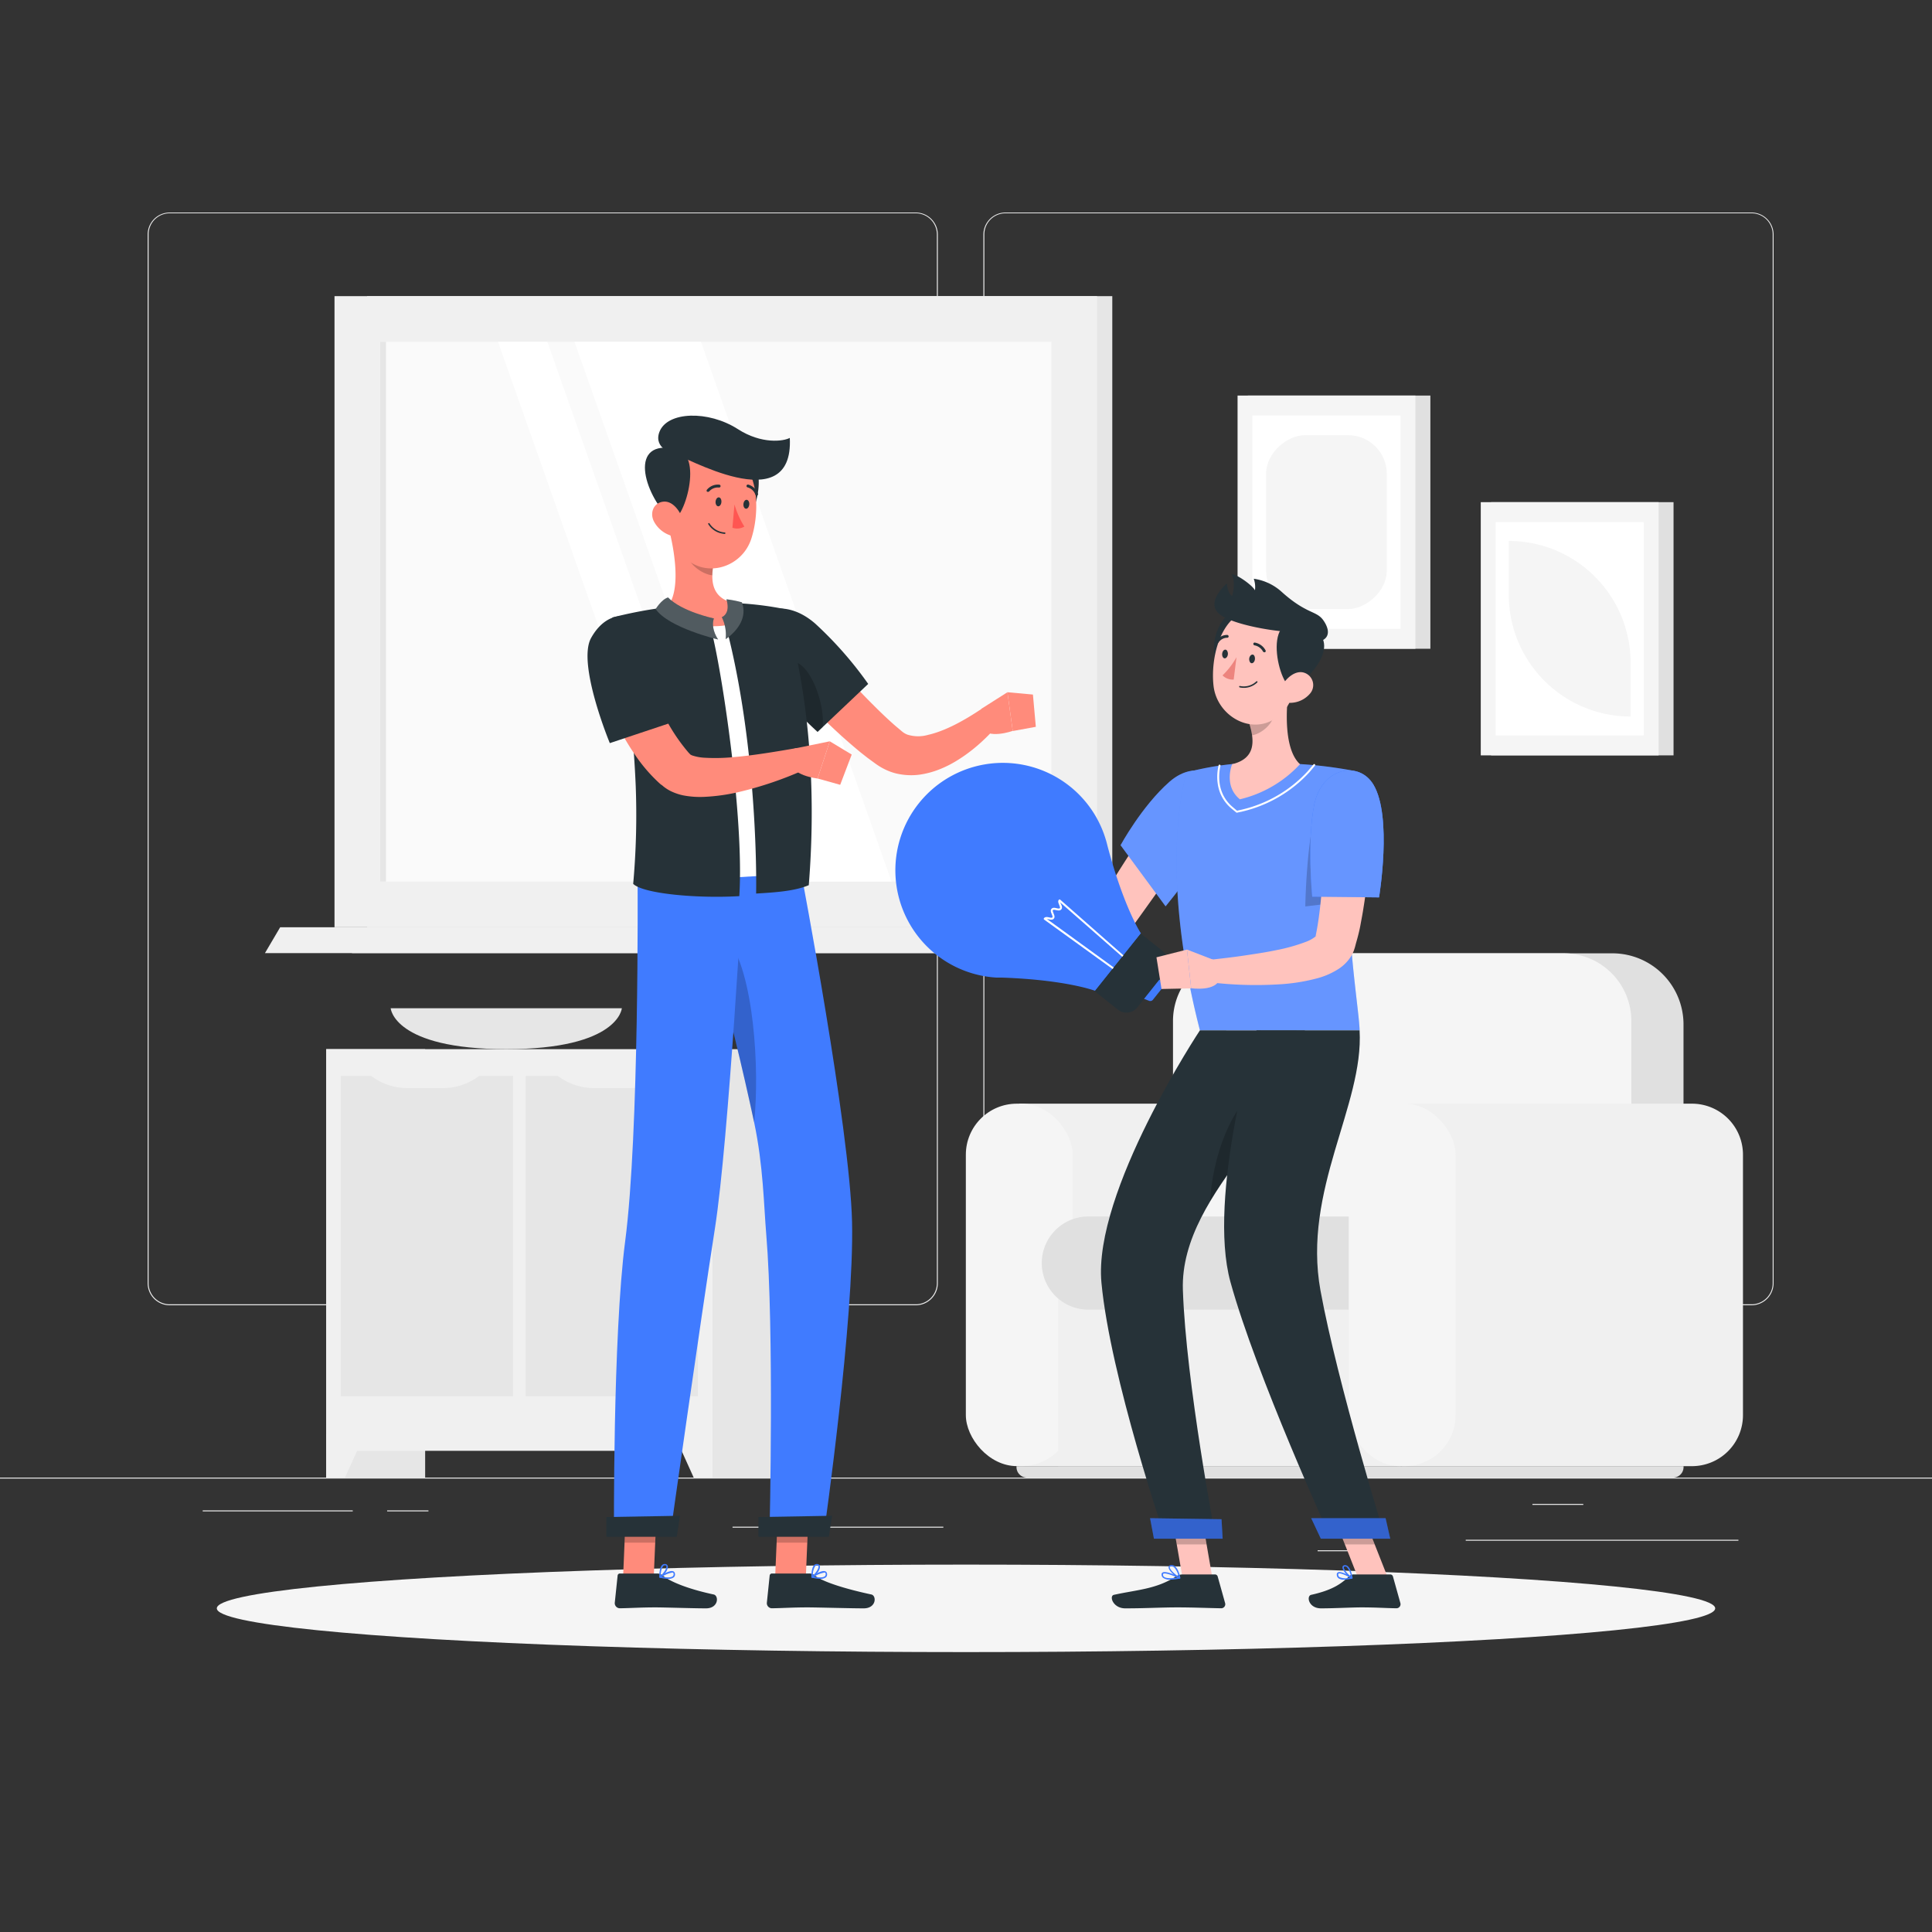 <svg xmlns="http://www.w3.org/2000/svg" viewBox="0 0 500 500"><rect x="0" y="0" width="500" height="500" fill="#333333" stroke="none"/><g id="freepik--background-complete--inject-8"><rect y="382.4" width="500" height="0.25" style="fill:#ebebeb"></rect><path d="M237,337.8H43.91a5.71,5.71,0,0,1-5.7-5.71V60.66A5.71,5.71,0,0,1,43.91,55H237a5.71,5.71,0,0,1,5.71,5.71V332.09A5.71,5.71,0,0,1,237,337.8ZM43.91,55.2a5.46,5.46,0,0,0-5.45,5.46V332.09a5.46,5.46,0,0,0,5.45,5.46H237a5.47,5.47,0,0,0,5.46-5.46V60.66A5.47,5.47,0,0,0,237,55.2Z" style="fill:#ebebeb"></path><path d="M453.31,337.8H260.21a5.72,5.72,0,0,1-5.71-5.71V60.66A5.72,5.72,0,0,1,260.21,55h193.1A5.71,5.71,0,0,1,459,60.66V332.09A5.71,5.71,0,0,1,453.31,337.8ZM260.21,55.2a5.47,5.47,0,0,0-5.46,5.46V332.09a5.47,5.47,0,0,0,5.46,5.46h193.1a5.47,5.47,0,0,0,5.46-5.46V60.66a5.47,5.47,0,0,0-5.46-5.46Z" style="fill:#ebebeb"></path><rect x="379.33" y="398.49" width="70.57" height="0.25" style="fill:#ebebeb"></rect><rect x="341" y="401.21" width="15.03" height="0.25" style="fill:#ebebeb"></rect><rect x="396.59" y="389.21" width="13.16" height="0.25" style="fill:#ebebeb"></rect><rect x="52.46" y="390.89" width="38.83" height="0.25" style="fill:#ebebeb"></rect><rect x="100.19" y="390.89" width="10.69" height="0.25" style="fill:#ebebeb"></rect><rect x="189.58" y="395.11" width="54.56" height="0.25" style="fill:#ebebeb"></rect><rect x="95.01" y="76.64" width="192.86" height="163.33" transform="translate(382.87 316.61) rotate(180)" style="fill:#e6e6e6"></rect><rect x="86.57" y="76.64" width="197.35" height="163.33" transform="translate(370.49 316.61) rotate(180)" style="fill:#f0f0f0"></rect><polygon points="95.01 239.97 287.87 239.97 287.87 246.66 91.07 246.66 95.01 239.97" style="fill:#e6e6e6"></polygon><polygon points="72.51 239.97 269.86 239.97 265.92 246.66 68.57 246.66 72.51 239.97" style="fill:#f0f0f0"></polygon><rect x="115.4" y="71.44" width="139.7" height="173.72" transform="translate(343.55 -26.94) rotate(90)" style="fill:#fafafa"></rect><polygon points="230.72 228.15 181.41 88.45 148.68 88.45 197.99 228.15 230.72 228.15" style="fill:#fff"></polygon><polygon points="190.96 228.15 141.65 88.45 128.89 88.45 178.19 228.15 190.96 228.15" style="fill:#fff"></polygon><rect x="29.28" y="157.55" width="139.7" height="1.5" transform="translate(257.44 59.17) rotate(90)" style="fill:#e6e6e6"></rect><path d="M263.78,285.63h75a13.2,13.2,0,0,1,13.2,13.2v67.41a13.2,13.2,0,0,1-13.2,13.2h-75a0,0,0,0,1,0,0v-93.8a0,0,0,0,1,0,0Z" style="fill:#f0f0f0"></path><rect x="249.96" y="285.63" width="27.64" height="93.8" rx="13.2" style="fill:#f5f5f5"></rect><rect x="273.83" y="320.23" width="88.62" height="59.2" transform="translate(636.28 699.67) rotate(180)" style="fill:#f0f0f0"></rect><path d="M265.79,379.44H433a2.71,2.71,0,0,1,2.71,2.71v.25a0,0,0,0,1,0,0H263.08a0,0,0,0,1,0,0v-.25A2.71,2.71,0,0,1,265.79,379.44Z" transform="translate(698.78 761.84) rotate(180)" style="fill:#e0e0e0"></path><path d="M317.08,246.71H435.7a0,0,0,0,1,0,0v68.5a18.4,18.4,0,0,1-18.4,18.4H335.49a18.4,18.4,0,0,1-18.4-18.4v-68.5a0,0,0,0,1,0,0Z" transform="translate(752.78 580.33) rotate(180)" style="fill:#e0e0e0"></path><path d="M303.57,246.71H422.19a0,0,0,0,1,0,0V316.1a17.52,17.52,0,0,1-17.52,17.52H321.09a17.52,17.52,0,0,1-17.52-17.52V246.71A0,0,0,0,1,303.57,246.71Z" transform="translate(725.76 580.33) rotate(180)" style="fill:#f5f5f5"></path><path d="M277.94,314.83h68.26a12.06,12.06,0,0,1,12.06,12.06v0a12.06,12.06,0,0,1-12.06,12.06H277.94a8.31,8.31,0,0,1-8.31-8.31v-7.49A8.31,8.31,0,0,1,277.94,314.83Z" transform="translate(627.87 653.77) rotate(180)" style="fill:#e0e0e0"></path><path d="M362.88,285.63h75a13.2,13.2,0,0,1,13.2,13.2v67.41a13.2,13.2,0,0,1-13.2,13.2h-75a0,0,0,0,1,0,0v-93.8A0,0,0,0,1,362.88,285.63Z" style="fill:#f0f0f0"></path><rect x="349.06" y="285.63" width="27.64" height="93.8" rx="13.2" style="fill:#f5f5f5"></rect><rect x="385.9" y="129.97" width="47.22" height="65.53" transform="translate(819.01 325.46) rotate(180)" style="fill:#e0e0e0"></rect><rect x="383.21" y="129.97" width="46.03" height="65.53" transform="translate(812.46 325.46) rotate(180)" style="fill:#f5f5f5"></rect><rect x="378.63" y="143.57" width="55.2" height="38.32" transform="translate(243.5 568.96) rotate(-90)" style="fill:#fff"></rect><path d="M422,171.55v13.89h0a31.53,31.53,0,0,1-31.53-31.53V140h0A31.53,31.53,0,0,1,422,171.55Z" style="fill:#f5f5f5"></path><rect x="322.96" y="102.36" width="47.22" height="65.53" transform="translate(693.14 270.26) rotate(180)" style="fill:#e0e0e0"></rect><rect x="320.28" y="102.36" width="46.03" height="65.53" transform="translate(686.59 270.26) rotate(180)" style="fill:#f5f5f5"></rect><rect x="315.69" y="115.97" width="55.2" height="38.32" transform="translate(208.16 478.42) rotate(-90)" style="fill:#fff"></rect><rect x="320.79" y="119.51" width="45" height="31.23" rx="10" transform="translate(208.16 478.42) rotate(-90)" style="fill:#f5f5f5"></rect><rect x="84.42" y="271.52" width="25.61" height="110.88" transform="translate(194.45 653.92) rotate(180)" style="fill:#e6e6e6"></rect><polygon points="89.28 382.4 84.42 382.4 84.42 371.11 94.39 371.11 89.28 382.4" style="fill:#f0f0f0"></polygon><rect x="180.15" y="271.52" width="25.61" height="110.88" transform="translate(385.92 653.92) rotate(180)" style="fill:#e6e6e6"></rect><rect x="84.42" y="271.52" width="99.98" height="103.95" transform="translate(268.82 646.99) rotate(180)" style="fill:#f0f0f0"></rect><rect x="69.03" y="297.6" width="82.92" height="44.58" transform="translate(-209.41 430.38) rotate(-90)" style="fill:#e6e6e6"></rect><rect x="116.87" y="297.6" width="82.92" height="44.58" transform="translate(-161.56 478.23) rotate(-90)" style="fill:#e6e6e6"></rect><path d="M153.92,281.6h8.82A15.6,15.6,0,0,0,172.87,278H143.79A15.62,15.62,0,0,0,153.92,281.6Z" style="fill:#f0f0f0"></path><path d="M105.62,281.6h8.82A15.58,15.58,0,0,0,124.57,278H95.5A15.57,15.57,0,0,0,105.62,281.6Z" style="fill:#f0f0f0"></path><polygon points="179.53 382.4 184.4 382.4 184.4 371.11 174.43 371.11 179.53 382.4" style="fill:#f0f0f0"></polygon><path d="M160.93,260.94s-.76,10.58-29.91,10.58-29.91-10.58-29.91-10.58Z" style="fill:#e6e6e6"></path></g><g id="freepik--Shadow--inject-8"><ellipse id="freepik--path--inject-8" cx="250" cy="416.24" rx="193.89" ry="11.32" style="fill:#f5f5f5"></ellipse></g><g id="freepik--character-2--inject-8"><polygon points="313.76 408.35 306.04 408.35 302.95 390.46 310.67 390.46 313.76 408.35" style="fill:#ffc3bd"></polygon><polygon points="359.19 408.35 351.47 408.35 344.41 390.46 352.13 390.46 359.19 408.35" style="fill:#ffc3bd"></polygon><path d="M350.38,407.46h9.42a.73.73,0,0,1,.69.52l1.92,6.87a1.06,1.06,0,0,1-1.05,1.37c-3-.05-5.25-.23-9.07-.23-2.35,0-7.17.25-10.41.25s-3.85-3.21-2.54-3.5c5.87-1.3,8-3.1,9.82-4.81A1.74,1.74,0,0,1,350.38,407.46Z" style="fill:#263238"></path><path d="M306,407.46h8.44a.74.74,0,0,1,.69.52l1.92,6.87a1.05,1.05,0,0,1-1,1.37c-3.05-.05-7.45-.23-11.28-.23-4.47,0-8.32.25-13.56.25-3.17,0-4.24-3.21-2.93-3.5,6-1.32,10.89-1.46,15.93-4.68A3.38,3.38,0,0,1,306,407.46Z" style="fill:#263238"></path><path d="M313.46,211.12c-2.82,4.09-5.71,8.18-8.6,12.24l-8.69,12.15-2.15,3-.57.81c-.24.34-.51.69-.8,1a12.88,12.88,0,0,1-2.23,2.18,9.77,9.77,0,0,1-1.74,1.05,7.74,7.74,0,0,1-2.41.7,7.3,7.3,0,0,1-2.72-.15,7.92,7.92,0,0,1-2.22-.91,9.82,9.82,0,0,1-2.6-2.34,16.25,16.25,0,0,1-1.44-2.22,25.23,25.23,0,0,1-1.72-4.13,40.29,40.29,0,0,1-1.06-4c-.3-1.31-.52-2.62-.7-3.93s-.33-2.59-.41-4l5.68-1.15,1.35,3.34c.47,1.12,1,2.21,1.45,3.29s1,2.11,1.55,3.08a22,22,0,0,0,1.66,2.59,5.11,5.11,0,0,0,.78.81c.21.17.39.24.25.09a2,2,0,0,0-1.32-.32c-.59.06-.81.22-.8.15a3.93,3.93,0,0,1,.35-.54c.09-.15.19-.31.29-.5l.45-.76,2-3.28c2.65-4.33,5.39-8.57,8.19-12.78s5.68-8.32,8.68-12.4Z" style="fill:#ffc3bd"></path><path d="M317.33,208.83c-.56,7.52-15.68,25.73-15.68,25.73L290,218.74s5.51-10.15,12.66-16.42S318,200.58,317.33,208.83Z" style="fill:#407BFF"></path><path d="M317.33,208.83c-.56,7.52-15.68,25.73-15.68,25.73L290,218.74s5.51-10.15,12.66-16.42S318,200.58,317.33,208.83Z" style="fill:#fff;opacity:0.2"></path><path d="M279.85,226.14l-1.4-9.89L271,223s.9,5.7,6.4,5.48Z" style="fill:#ffc3bd"></path><polygon points="273.52 210.51 268.28 215.69 271 222.95 278.45 216.25 273.52 210.51" style="fill:#ffc3bd"></polygon><polygon points="302.95 390.47 304.54 399.69 312.27 399.69 310.68 390.47 302.95 390.47" style="opacity:0.2"></polygon><polygon points="352.14 390.47 344.41 390.47 348.05 399.69 355.78 399.69 352.14 390.47" style="opacity:0.2"></polygon><path d="M307.12,199.89s-7.76,23.32,3.42,66.76h41.32c-.09-6.34-5.87-37.28-1.49-67.16a110.76,110.76,0,0,0-13.93-1.75,153.41,153.41,0,0,0-17.56,0A74.87,74.87,0,0,0,307.12,199.89Z" style="fill:#407BFF"></path><path d="M307.12,199.89s-7.76,23.32,3.42,66.76h41.32c-.09-6.34-5.87-37.28-1.49-67.16a110.76,110.76,0,0,0-13.93-1.75,153.41,153.41,0,0,0-17.56,0A74.87,74.87,0,0,0,307.12,199.89Z" style="fill:#fff;opacity:0.2"></path><path d="M350.37,199.49l-.18,0c-4.12-.59-8.13,4.19-9.77,10.62-2.39,9.36-2.61,24.48-2.61,24.48l11.12-1.35A183,183,0,0,1,350.37,199.49Z" style="opacity:0.2"></path><path d="M355.47,203.11c4.92,8.29,1.42,29.13,1.42,29.13l-17.29-.18s-1.38-14.18.49-23.66C342,198.6,351.69,196.72,355.47,203.11Z" style="fill:#407BFF"></path><path d="M320.11,210.33a.27.27,0,0,1-.16-.06l-1.12-.92c-4.79-3.91-3.86-9.62-3.46-11.27a.25.25,0,0,1,.3-.19.26.26,0,0,1,.19.31c-.39,1.58-1.28,7,3.28,10.76l1,.85,1.3-.29a33.53,33.53,0,0,0,17.06-10l1.43-1.7a.25.25,0,1,1,.38.33l-1.42,1.69A34.14,34.14,0,0,1,321.59,210l-1.42.31Z" style="fill:#fff"></path><path d="M333.55,178c-.78,5.65-1.28,16,2.89,19.77a30.86,30.86,0,0,1-15.56,9.09c-4.33-3.54-2-9.09-2-9.09,6.21-1.5,5.78-6.18,4.43-10.57Z" style="fill:#ffc3bd"></path><path d="M329.38,181.72l-6.07,5.45a17.78,17.78,0,0,1,.72,3.12c2.39-.35,5.54-3,5.65-5.52A8.49,8.49,0,0,0,329.38,181.72Z" style="opacity:0.2"></path><path d="M319.13,158.54c-4,.9-7.33,11-2.8,14.3S326.66,156.84,319.13,158.54Z" style="fill:#263238"></path><path d="M336.57,170.62c-1.41,7.45-1.84,11.9-6.17,15.07-6.5,4.76-15.46-.38-16.34-8.22-.79-7.06,1.64-18,9.46-19.69A11.1,11.1,0,0,1,336.57,170.62Z" style="fill:#ffc3bd"></path><path d="M335.12,177.9c-3.55,2.47-9.54-20.24,2.21-16.37C347.68,164.93,340.86,173.92,335.12,177.9Z" style="fill:#263238"></path><path d="M332.64,163.42c-2.68-.06-14.47-1.78-17.44-4.86s2.3-7.56,2.3-7.56.14,2.42,1.36,3.25c.25-.69.95-3.92-.14-5.58,1.09-.31,5.56,2.91,6.06,4.11a6.43,6.43,0,0,0-.31-3,13.56,13.56,0,0,1,7.31,3.47c6.58,5.89,9,4.67,10.83,7.47,1.75,2.64,1.5,5.08-2.25,5.49C338.44,166.46,334,163.44,332.64,163.42Z" style="fill:#263238"></path><path d="M339,179.54a6.81,6.81,0,0,1-4.91,2.35c-2.55.09-3.37-2.33-2.28-4.43,1-1.89,3.48-4.21,5.86-3.31A3.36,3.36,0,0,1,339,179.54Z" style="fill:#ffc3bd"></path><path d="M310.54,266.65s-27.69,41.74-25.49,65.29c2.3,24.51,16.49,66,16.49,66h13.08s-7.68-40-8.49-64.09c-.89-26.23,32.74-46.92,31.57-67.16Z" style="fill:#263238"></path><path d="M327.08,280.33c-8.7,5.49-13.25,19.3-13.93,30.59,6.23-10.48,15.11-20.17,20.31-29.51C332.23,279.28,330.25,278.33,327.08,280.33Z" style="opacity:0.2"></path><path d="M325.2,266.65s-12.85,43-6.76,65.13c6.68,24.22,25.87,66.12,25.87,66.12h14.15S346.14,358,341.74,334C337,308,353,286,351.86,266.65Z" style="fill:#263238"></path><polygon points="341.83 398.21 359.79 398.21 358.59 392.91 339.34 392.91 341.83 398.21" style="fill:#407BFF"></polygon><polygon points="341.83 398.21 359.79 398.21 358.59 392.91 339.34 392.91 341.83 398.21" style="opacity:0.2"></polygon><polygon points="298.64 398.21 316.42 398.21 316.13 393.17 297.64 392.91 298.64 398.21" style="fill:#407BFF"></polygon><polygon points="298.64 398.21 316.42 398.21 316.13 393.17 297.64 392.91 298.64 398.21" style="opacity:0.2"></polygon><path d="M324.77,170.64c-.08.62-.47,1.05-.87,1s-.68-.63-.6-1.24.47-1,.87-1S324.84,170,324.77,170.64Z" style="fill:#263238"></path><path d="M317.77,169.38c-.08.61-.47,1.05-.87,1s-.68-.63-.6-1.25.47-1.05.87-1S317.84,168.77,317.77,169.38Z" style="fill:#263238"></path><path d="M320,170.09a20.16,20.16,0,0,1-3.61,4.7,3.78,3.78,0,0,0,2.89,1.09Z" style="fill:#ed847e"></path><path d="M320.83,177.9a5,5,0,0,0,4.56-1.29.2.2,0,0,0,0-.26.19.19,0,0,0-.26,0,4.71,4.71,0,0,1-4.24,1.18.16.16,0,0,0-.2.14A.21.21,0,0,0,320.83,177.9Z" style="fill:#263238"></path><path d="M327.16,168.79a.29.29,0,0,0,.22,0,.35.35,0,0,0,.14-.49,3.88,3.88,0,0,0-2.78-2,.33.33,0,0,0-.38.32.38.38,0,0,0,.34.4h0a3.12,3.12,0,0,1,2.18,1.63A.42.42,0,0,0,327.16,168.79Z" style="fill:#263238"></path><path d="M315,166.45a.35.35,0,0,0,.35-.15,2.7,2.7,0,0,1,2.25-1.25.35.35,0,0,0,.37-.35.39.39,0,0,0-.37-.38,3.41,3.41,0,0,0-2.87,1.55.38.38,0,0,0,.11.51A.33.33,0,0,0,315,166.45Z" style="fill:#263238"></path><path d="M354.71,207.25a171.81,171.81,0,0,1-.68,18.32c-.28,3.05-.62,6.1-1.13,9.17-.22,1.53-.53,3.08-.81,4.62s-.68,3.1-1.14,4.67l-.31,1.18-.08.24-.11.34a4.47,4.47,0,0,1-.25.64,8.1,8.1,0,0,1-.62,1.17,10.57,10.57,0,0,1-3,3.05,19.24,19.24,0,0,1-5.46,2.47,48.19,48.19,0,0,1-9.7,1.6A99.41,99.41,0,0,1,313,254.2l.11-5.8c2.85-.32,5.79-.64,8.66-1.07s5.72-.84,8.48-1.42a46.25,46.25,0,0,0,7.71-2.16,9,9,0,0,0,2.53-1.41c.21-.19.25-.32.1-.15l-.12.18-.05.12,0,.07v0l.2-1c.53-2.64.89-5.44,1.18-8.26s.5-5.69.66-8.57c.33-5.74.49-11.64.56-17.33Z" style="fill:#ffc3bd"></path><path d="M355.47,203.11c4.92,8.29,1.42,29.13,1.42,29.13l-17.29-.18s-1.38-14.18.49-23.66C342,198.6,351.69,196.72,355.47,203.11Z" style="fill:#407BFF"></path><path d="M355.47,203.11c4.92,8.29,1.42,29.13,1.42,29.13l-17.29-.18s-1.38-14.18.49-23.66C342,198.6,351.69,196.72,355.47,203.11Z" style="fill:#fff;opacity:0.2"></path><path d="M347.91,408.81a8.84,8.84,0,0,0,2-.28.18.18,0,0,0,.13-.15.19.19,0,0,0-.09-.18c-.29-.18-2.87-1.71-3.7-1.27a.54.54,0,0,0-.29.52,1.17,1.17,0,0,0,.44,1A2.39,2.39,0,0,0,347.91,408.81Zm1.46-.54a3.76,3.76,0,0,1-2.75-.14.77.77,0,0,1-.29-.66.24.24,0,0,1,.1-.22C346.86,407,348.32,407.69,349.37,408.27Z" style="fill:#407BFF"></path><path d="M349.87,408.53a.17.17,0,0,0,.1,0,.16.16,0,0,0,.07-.16c0-.1-.33-2.33-1.27-3.06a1,1,0,0,0-.79-.23.55.55,0,0,0-.55.47c-.12.87,1.53,2.56,2.35,3A.15.15,0,0,0,349.87,408.53Zm-1.74-3.13a.74.74,0,0,1,.43.16,4.69,4.69,0,0,1,1.05,2.42c-.83-.6-1.89-1.88-1.82-2.39,0,0,0-.15.26-.18Z" style="fill:#407BFF"></path><path d="M302.91,408.81a12.88,12.88,0,0,0,2.41-.28.17.17,0,0,0,.14-.15.2.2,0,0,0-.11-.19c-.36-.18-3.56-1.76-4.47-1.23a.54.54,0,0,0-.27.48,1.08,1.08,0,0,0,.39.89A3,3,0,0,0,302.91,408.81Zm1.78-.54c-1.68.28-3,.21-3.46-.21a.71.71,0,0,1-.25-.59.2.2,0,0,1,.1-.19C301.57,407,303.38,407.66,304.69,408.27Z" style="fill:#407BFF"></path><path d="M305.28,408.53a.2.2,0,0,0,.11,0,.18.18,0,0,0,.07-.17c0-.08-.35-2.16-1.38-3a1.41,1.41,0,0,0-1-.32c-.5.06-.63.31-.65.52-.09.87,1.85,2.54,2.81,3Zm-2.06-3.13a1,1,0,0,1,.65.24A4.69,4.69,0,0,1,305,408c-1-.57-2.32-1.88-2.27-2.41,0,0,0-.17.35-.2Z" style="fill:#407BFF"></path><path d="M286.23,217.46h0A27.81,27.81,0,1,0,257.87,253h.05c.47,0,.94,0,1.41,0,16.7.59,24.08,3.42,24.08,3.42l5.93-7.43,5.93-7.44s-4.39-6.56-8.67-22.71c-.11-.46-.23-.91-.36-1.37A.43.43,0,0,1,286.23,217.46Z" style="fill:#407BFF"></path><path d="M293.62,250.09l0,0a.25.25,0,0,1-.36,0l-18.86-16.54a4.08,4.08,0,0,0,.18.43c.19.41.43.93.1,1.35s-.9.3-1.34.21-.71-.14-.84,0,0,.42.15.82.44.93.1,1.36-.9.3-1.34.2a3.44,3.44,0,0,0-.46-.08l20.31,14.73a.25.25,0,1,1-.25.43l-20.77-15a.27.27,0,0,1-.12-.17.25.25,0,0,1,.06-.2c.33-.42.89-.31,1.33-.21s.71.14.84,0,0-.42-.15-.82-.44-.93-.1-1.36.9-.3,1.34-.2.71.13.84,0,0-.43-.15-.83-.44-.93-.1-1.35a.25.25,0,0,1,.38,0l19.22,16.93A.25.25,0,0,1,293.62,250.09Z" style="fill:#fff"></path><path d="M284.11,247H303.2a0,0,0,0,1,0,0v7.21a4,4,0,0,1-4,4H287.72a3.61,3.61,0,0,1-3.61-3.61V247a0,0,0,0,1,0,0Z" transform="translate(-86.94 324.54) rotate(-51.41)" style="fill:#263238"></path><path d="M296.08,258.5l1.29.5a.88.88,0,0,0,.95-.2l2.53-3.17a.88.88,0,0,0,0-1l-.77-1.15Z" style="fill:#407BFF"></path><path d="M314.49,248.57l-7.3-2.82,1.08,10s6.67,1,7.42-2.62Z" style="fill:#ffc3bd"></path><polygon points="299.29 247.75 300.6 255.95 308.27 255.79 307.19 245.75 299.29 247.75" style="fill:#ffc3bd"></polygon></g><g id="freepik--character-1--inject-8"><polygon points="161.26 408.14 169.19 408.14 169.97 389.76 162.03 389.76 161.26 408.14" style="fill:#ff8b7b"></polygon><path d="M170.12,407.22h-9.67a.59.59,0,0,0-.61.54l-.74,7.05a1.33,1.33,0,0,0,1.33,1.41c3.1-.05,5.35-.23,9.27-.23,2.41,0,9.71.25,13,.25s3.38-3.29,2-3.59c-6.27-1.34-11.09-3.18-13.25-4.94A2.14,2.14,0,0,0,170.12,407.22Z" style="fill:#263238"></path><polygon points="162.03 389.77 169.97 389.77 169.56 399.24 161.63 399.24 162.03 389.77" style="opacity:0.2"></polygon><path d="M187.92,160.33H183c2.07,1.7,10,47.41,7.69,69.37,4.79.3,6.45-1.37,6.45-1.37S197.22,194.11,187.92,160.33Z" style="fill:#fff"></path><polygon points="200.61 408.14 208.55 408.14 209.32 389.76 201.39 389.76 200.61 408.14" style="fill:#ff8b7b"></polygon><polygon points="201.39 389.77 209.32 389.77 208.92 399.24 200.98 399.24 201.39 389.77" style="opacity:0.2"></polygon><path d="M213.34,396l-14.17-.12s1.2-51.73-.86-76.36c-.63-7.5-.77-17.89-3.14-29.07-3-14.09-6.78-29.34-9.88-41.27-3.27-12.58-5.77-21.48-5.77-21.48l27.85-1.65s12.58,66,13.14,90.18C221.1,341.44,213.34,396,213.34,396Z" style="fill:#407BFF"></path><path d="M209.48,407.22h-9.67a.6.6,0,0,0-.62.54l-.73,7.05a1.32,1.32,0,0,0,1.32,1.41c3.11-.05,5.36-.23,9.28-.23,2.41,0,11.12.25,14.45.25s3.38-3.29,2-3.59c-6.27-1.34-12.5-3.18-14.67-4.94A2.13,2.13,0,0,0,209.48,407.22Z" style="fill:#263238"></path><polygon points="214.5 397.72 196.28 397.72 196.28 392.61 215.34 392.28 214.5 397.72" style="fill:#263238"></polygon><path d="M212.27,408.6a2.23,2.23,0,0,0,1.48-.4,1,1,0,0,0,.27-1,.68.68,0,0,0-.39-.53c-.93-.46-3.3,1.12-3.57,1.3a.17.17,0,0,0-.06.19.22.22,0,0,0,.16.15A9.9,9.9,0,0,0,212.27,408.6Zm1-1.64a.62.62,0,0,1,.25.05.28.28,0,0,1,.15.22.71.71,0,0,1-.18.68c-.39.37-1.42.42-2.8.15A6.75,6.75,0,0,1,213.25,407Z" style="fill:#407BFF"></path><path d="M210.2,408.33l.09,0c.77-.44,2.15-2.18,1.88-3.07a.72.72,0,0,0-.66-.49,1,1,0,0,0-.77.24c-.83.76-.75,3-.75,3.14a.18.18,0,0,0,.11.17A.14.14,0,0,0,210.2,408.33Zm1.22-3.22h.09c.25,0,.28.15.3.19.16.53-.7,1.84-1.44,2.46a4.12,4.12,0,0,1,.64-2.49A.59.59,0,0,1,211.42,405.11Z" style="fill:#407BFF"></path><path d="M195.17,290.49c-3-14.09-6.78-29.34-9.88-41.27l3-6.19C195.06,251.3,196.65,276.71,195.17,290.49Z" style="opacity:0.2"></path><path d="M192.34,227s-3.72,67.89-7.31,90.86c-3.93,25.15-11.6,79.57-11.6,79.57H158.9s-.33-51.56,2.89-76.17c3.67-28,3.22-92.64,3.22-92.64Z" style="fill:#407BFF"></path><polygon points="175.14 397.72 156.92 397.72 156.92 392.61 175.98 392.28 175.14 397.72" style="fill:#263238"></polygon><path d="M172.91,408.6a2.23,2.23,0,0,0,1.48-.4,1,1,0,0,0,.27-1,.69.69,0,0,0-.38-.53c-.93-.46-3.31,1.12-3.58,1.3a.17.17,0,0,0-.06.19.22.22,0,0,0,.16.15A10,10,0,0,0,172.91,408.6Zm1-1.64a.58.58,0,0,1,.25.05.26.26,0,0,1,.15.22.71.71,0,0,1-.18.68c-.39.37-1.42.42-2.8.15A6.81,6.81,0,0,1,173.89,407Z" style="fill:#407BFF"></path><path d="M170.84,408.33l.09,0c.77-.44,2.15-2.18,1.88-3.07a.72.72,0,0,0-.65-.49,1,1,0,0,0-.78.24c-.83.76-.75,3-.75,3.14a.23.23,0,0,0,.11.17A.14.14,0,0,0,170.84,408.33Zm1.23-3.22h.08c.25,0,.29.15.3.19.16.53-.7,1.84-1.44,2.46a4.06,4.06,0,0,1,.65-2.49A.57.57,0,0,1,172.07,405.11Z" style="fill:#407BFF"></path><path d="M207.58,162.17c3.53,4.13,7.24,8.36,10.94,12.42,1.86,2,3.74,4.06,5.64,6s3.83,3.86,5.78,5.66l1.47,1.33,1.48,1.25.59.5.4.3a6.26,6.26,0,0,0,.89.47,9.29,9.29,0,0,0,5.43.08c4.43-1,9.37-3.74,13.68-6.63l4.12,4.31a40.72,40.72,0,0,1-3.15,3.36,43.59,43.59,0,0,1-3.45,3,38.81,38.81,0,0,1-3.86,2.68,28,28,0,0,1-4.42,2.21,22.14,22.14,0,0,1-5.2,1.38,16.86,16.86,0,0,1-6-.32,14.59,14.59,0,0,1-3-1.11,15.2,15.2,0,0,1-1.42-.8l-.64-.42-.47-.34-1.86-1.36-1.78-1.4a147.54,147.54,0,0,1-12.9-12c-4-4.2-7.81-8.44-11.49-13Z" style="fill:#ff8b7b"></path><path d="M193.85,165.17c-.75,7.55,17.74,24.24,17.74,24.24L224.69,177A97.05,97.05,0,0,0,211,161.41C203.44,154.78,194.67,156.89,193.85,165.17Z" style="fill:#263238"></path><path d="M205.24,171.24c4.48.36,8.37,11.12,7.63,17l-1.28,1.21a121.67,121.67,0,0,1-12.33-13.08C199,172.47,200.38,170.85,205.24,171.24Z" style="opacity:0.2"></path><path d="M209.31,229.08c-3.73,1.59-9,1.89-13.63,2.17.16-7.43-.21-41.69-8.28-71l-4.37,0c2,1.63,9.78,48.89,8.3,71.67-10.81.64-24.8-.6-27.46-3.17a199.9,199.9,0,0,0,.65-25.44c-.23-5.32-.61-11.19-1.3-17.35a177.45,177.45,0,0,0-4.77-26.15s5-1.33,10.68-2.19c1.12-.17,2.27-.32,3.4-.44a156.56,156.56,0,0,1,18-1.07c.74,0,1.47.06,2.19.11a83.65,83.65,0,0,1,10.11,1.36S212.87,184.91,209.31,229.08Z" style="fill:#263238"></path><path d="M173.11,136.87c1.48,5.73,3.24,16.28-.58,20.39a18.07,18.07,0,0,0,14.21,4.7c5-.41,5-3.91,3.8-5.77-6.56-1.16-6.67-6-5.81-10.53Z" style="fill:#ff8b7b"></path><path d="M169.69,157.62s1.49-2.48,3.2-3c3.6,3.7,11.87,5.43,11.87,5.43-.76,2.1.42,4.5,1.09,5.44C185.85,165.54,172.92,162.42,169.69,157.62Z" style="fill:#263238"></path><g style="opacity:0.2"><path d="M169.69,157.62s1.49-2.48,3.2-3c3.6,3.7,11.87,5.43,11.87,5.43-.76,2.1.42,4.5,1.09,5.44C185.85,165.54,172.92,162.42,169.69,157.62Z" style="fill:#fff"></path></g><path d="M192,155.88a26.68,26.68,0,0,0-4-.78c1.15,3.86-1.2,4.61-1.2,4.61a10.42,10.42,0,0,1,1,5.7S194.08,161.46,192,155.88Z" style="fill:#263238"></path><g style="opacity:0.2"><path d="M192,155.88a26.68,26.68,0,0,0-4-.78c1.15,3.86-1.2,4.61-1.2,4.61a10.42,10.42,0,0,1,1,5.7S194.08,161.46,192,155.88Z" style="fill:#fff"></path></g><path d="M177.85,140.46l6.87,5.19a19,19,0,0,0-.37,3.23c-2.49-.21-6-2.72-6.45-5.29A8.46,8.46,0,0,1,177.85,140.46Z" style="opacity:0.2"></path><path d="M193,117.57c5.73,2.29,3.32,16.23-1.14,17.92S182.24,113.29,193,117.57Z" style="fill:#263238"></path><path d="M173.51,126.57c-.21,7.87-.73,12.47,2.87,16.84,5.42,6.56,15.4,3.83,18-3.82,2.3-6.89,2.26-18.6-5.13-22.39A10.74,10.74,0,0,0,173.51,126.57Z" style="fill:#ff8b7b"></path><path d="M173.38,134.29c2.91,2.8,9.19-16.37,1.73-18.06C162.47,113.36,166.52,127.68,173.38,134.29Z" style="fill:#263238"></path><path d="M174.48,117.54c1.83-.06,31,17.43,29.92-4.21-1.64.88-7.29,1.69-13.45-2.28-7.65-4.91-18.26-4.59-20.29.72C169,116.15,174.48,117.54,174.48,117.54Z" style="fill:#263238"></path><path d="M169.21,134.89a7.51,7.51,0,0,0,4.36,3.7c2.51.79,3.84-1.43,3.21-3.84-.56-2.16-2.54-5.18-5.09-4.92S168.13,132.72,169.21,134.89Z" style="fill:#ff8b7b"></path><path d="M185.19,129.81c-.05.63.24,1.18.66,1.22s.8-.45.85-1.09-.23-1.18-.65-1.22S185.25,129.17,185.19,129.81Z" style="fill:#263238"></path><path d="M192.4,130.44c-.06.64.23,1.18.65,1.22s.8-.45.86-1.09-.24-1.18-.66-1.22S192.45,129.8,192.4,130.44Z" style="fill:#263238"></path><path d="M190.08,130.56a22.88,22.88,0,0,0,2.56,5.72,3.68,3.68,0,0,1-3.09.3Z" style="fill:#ff5652"></path><path d="M186.71,138.05a6.57,6.57,0,0,0,.83.13.2.2,0,0,0,.2-.17.19.19,0,0,0-.17-.21,5.06,5.06,0,0,1-3.94-2.33.19.19,0,0,0-.26-.08.19.19,0,0,0-.08.25A5.3,5.3,0,0,0,186.71,138.05Z" style="fill:#263238"></path><path d="M183.18,127.28a.39.39,0,0,0,.36-.11,3,3,0,0,1,2.51-1,.39.39,0,0,0,.43-.31.38.38,0,0,0-.32-.43,3.7,3.7,0,0,0-3.18,1.28.37.37,0,0,0,0,.53A.34.34,0,0,0,183.18,127.28Z" style="fill:#263238"></path><path d="M195.72,128.24a.42.42,0,0,0,.22,0,.37.37,0,0,0,.21-.49,3.76,3.76,0,0,0-2.5-2.34.39.39,0,0,0-.45.29.38.38,0,0,0,.29.44,2.94,2.94,0,0,1,2,1.88A.4.4,0,0,0,195.72,128.24Z" style="fill:#263238"></path><path d="M165.24,167.27l.51,1.79.57,1.9c.38,1.27.8,2.53,1.25,3.78.88,2.5,1.83,5,2.88,7.36a47.12,47.12,0,0,0,7.74,12.67l.3.31.13.15,0,0c-.05,0-.06,0,0,0a2.26,2.26,0,0,0,.72.34,12,12,0,0,0,3,.53,48.43,48.43,0,0,0,7.65-.17c2.66-.23,5.38-.59,8.1-1s5.5-.88,8.18-1.35l1.84,5.66a93.82,93.82,0,0,1-16.67,5.68,49.35,49.35,0,0,1-9.23,1.31,23.13,23.13,0,0,1-5.41-.39,13.83,13.83,0,0,1-3.25-1.12,10.5,10.5,0,0,1-1.78-1.13l-.44-.37L171,203l-.47-.42a41.21,41.21,0,0,1-6.31-7.42,61.25,61.25,0,0,1-4.62-8,77.64,77.64,0,0,1-3.5-8.35c-.5-1.42-1-2.84-1.41-4.28-.21-.72-.43-1.44-.63-2.18s-.36-1.42-.56-2.3Z" style="fill:#ff8b7b"></path><path d="M153,165.06c-3.75,6.6,4.82,27.26,4.82,27.26l18.53-6.18A110.08,110.08,0,0,0,170,167.2C165.59,157.48,157.48,157.07,153,165.06Z" style="fill:#263238"></path><path d="M205.66,193.71l9.09-1.86-3.16,9.63s-7-.74-7-4.49Z" style="fill:#ff8b7b"></path><polygon points="220.42 195.28 217.44 203.11 211.59 201.47 214.75 191.85 220.42 195.28" style="fill:#ff8b7b"></polygon><path d="M253.92,183.47l6.8-4.32,1.37,10s-6.6,2.39-8.26-1Z" style="fill:#ff8b7b"></path><polygon points="267.32 179.75 268.07 188.1 262.1 189.19 260.72 179.15 267.32 179.75" style="fill:#ff8b7b"></polygon></g></svg>